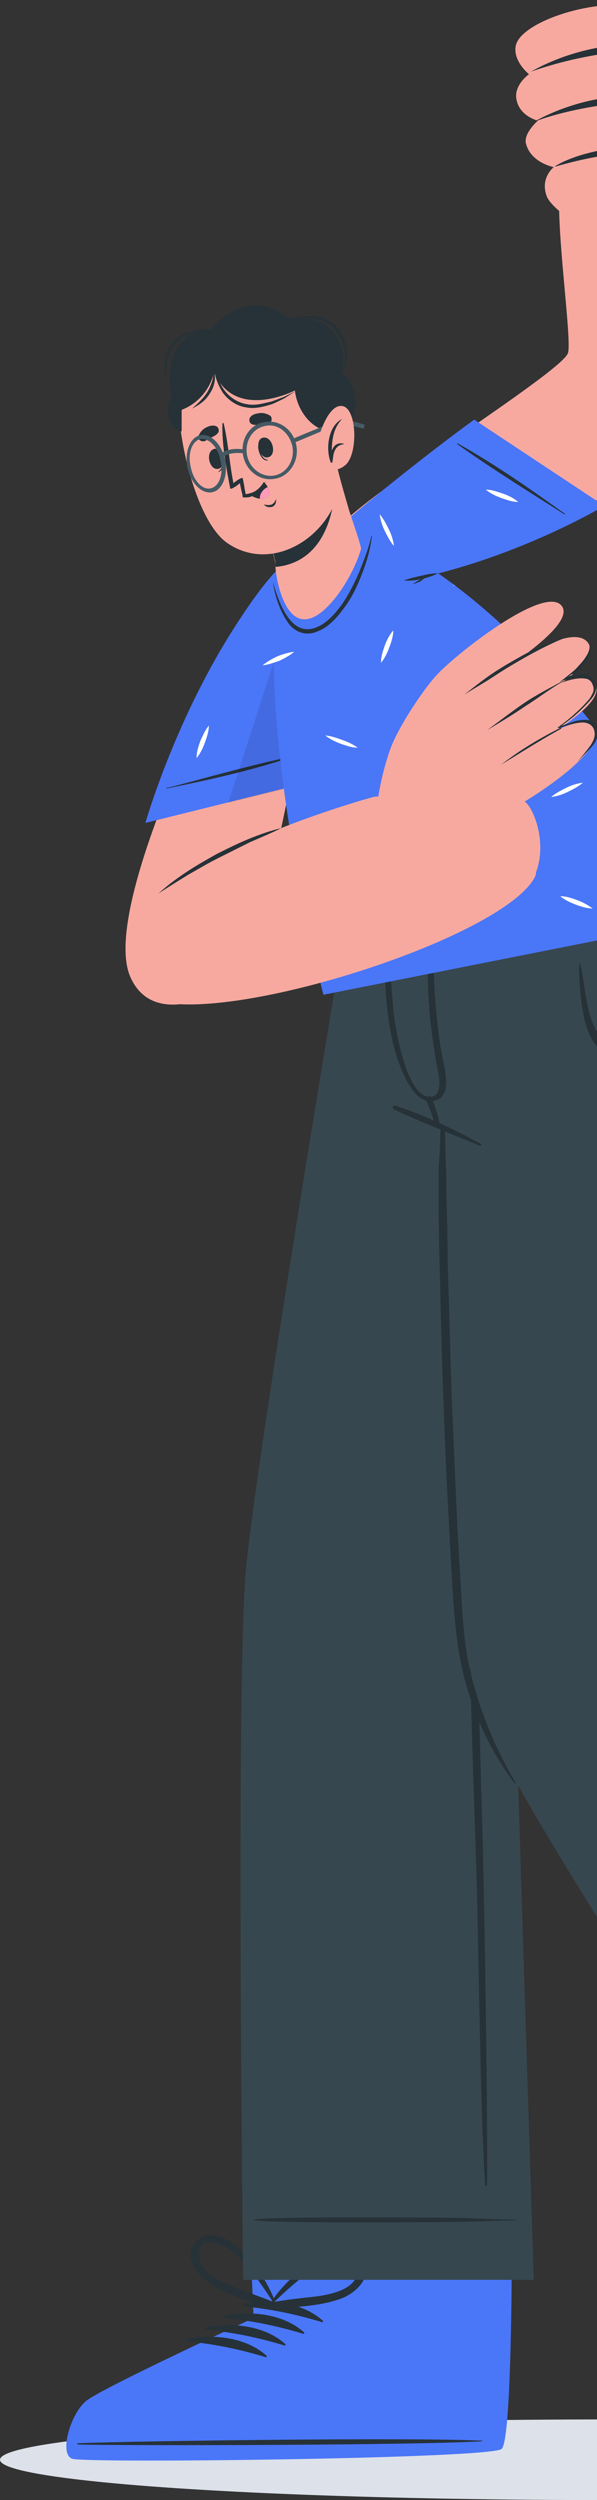 <svg xmlns="http://www.w3.org/2000/svg" width="126" height="527" viewBox="0 0 126 527" fill="none"><rect x="0" y="0" width="126" height="527" fill="#333333" stroke="none"/><g clip-path="url(#clip0_1345_5410)"><ellipse cx="128" cy="518.5" rx="128" ry="8.5" fill="#DCE1EA"></ellipse><path d="M15.547 518.163C18.552 519.119 102.416 518.163 105.557 516.113C106.786 515.292 107.333 503.128 107.606 488.231C107.606 485.087 107.742 481.67 107.742 478.39C107.879 456.659 107.606 433.561 107.606 433.561L51.606 434.107L53.245 478.937L53.655 488.777C53.655 488.777 21.694 503.538 18.416 506.135C15.138 508.869 12.679 517.343 15.547 518.163Z" fill="#F7A9A0"></path><path d="M15.547 518.163C18.552 519.12 102.416 518.163 105.557 516.113C106.786 515.293 107.333 503.129 107.606 488.231C107.742 485.087 107.742 481.67 107.742 478.39C107.742 474.973 107.742 471.42 107.742 468.003H52.835L53.245 478.8L53.655 488.641C53.655 488.641 21.694 503.402 18.416 505.999C15.138 508.869 12.679 517.206 15.547 518.163Z" fill="#EBEBEB"></path><path d="M15.266 518.3C18.271 519.257 102.681 518.3 105.822 516.25C107.325 515.293 107.871 497.389 108.008 478.391L53.1 478.801L53.51 488.641C53.51 488.641 21.412 503.402 18.134 506.136C14.856 508.869 12.398 517.343 15.266 518.3Z" fill="#4A76F8"></path><path d="M16.502 515.02C30.707 514.473 87.799 513.79 101.731 514.473C101.868 514.473 101.868 514.61 101.731 514.61C87.663 515.43 30.57 515.567 16.502 515.293C16.229 515.156 16.229 515.02 16.502 515.02Z" fill="#263238"></path><path d="M51.471 485.634C57.071 484.541 63.9 485.361 68.134 489.188C68.27 489.325 68.134 489.598 67.861 489.461C62.397 487.821 57.207 486.728 51.471 486.181C51.197 486.318 51.197 485.771 51.471 485.634Z" fill="#263238"></path><path d="M47.51 488.094C53.11 487.001 59.94 487.821 64.174 491.648C64.31 491.784 64.174 492.058 63.901 491.921C58.437 490.281 53.247 489.188 47.51 488.641C47.101 488.778 47.101 488.231 47.51 488.094Z" fill="#263238"></path><path d="M43.55 490.555C49.15 489.462 55.979 490.282 60.213 494.109C60.349 494.245 60.213 494.519 59.94 494.382C54.476 492.742 49.286 491.649 43.55 491.102C43.14 491.239 43.14 490.692 43.55 490.555Z" fill="#263238"></path><path d="M39.589 493.014C45.189 491.921 52.018 492.741 56.252 496.568C56.389 496.704 56.252 496.978 55.979 496.841C50.515 495.201 45.325 494.108 39.589 493.561C39.179 493.698 39.179 493.151 39.589 493.014Z" fill="#263238"></path><path d="M43.681 480.85C47.642 483.857 52.832 485.087 57.34 486.727C57.886 486.864 58.159 486.454 58.159 486.044C58.296 486.044 58.296 485.907 58.296 485.907C56.793 481.26 53.379 476.34 49.554 473.197C47.232 471.283 43.135 469.916 40.949 473.06C39.037 475.793 41.359 479.074 43.681 480.85ZM42.179 476.34C41.086 470.19 47.779 473.333 49.418 474.837C50.51 475.793 51.467 476.887 52.423 477.98C54.335 480.304 55.974 482.764 57.613 485.224C55.428 484.267 53.105 483.584 50.92 482.627C48.188 481.67 42.862 479.757 42.179 476.34Z" fill="#263238"></path><path d="M76.875 477.023C75.509 473.606 71.275 473.879 68.543 475.246C64.173 477.433 59.665 481.396 57.07 485.497C57.07 485.633 57.07 485.633 57.207 485.77C57.07 486.18 57.343 486.727 57.89 486.727C62.807 486.18 67.997 486.18 72.641 484.267C75.236 483.037 78.241 480.303 76.875 477.023ZM64.992 484.267C62.534 484.54 60.212 484.813 57.89 485.223C60.075 483.173 62.261 481.123 64.719 479.346C65.948 478.526 67.041 477.706 68.407 477.023C70.319 475.929 77.558 474.426 75.1 480.166C73.597 483.31 67.861 483.993 64.992 484.267Z" fill="#263238"></path><path d="M124.666 193.285C124.666 193.285 108.276 331.191 108.002 333.104C108.002 333.378 112.646 480.577 112.646 480.577H51.319C51.319 480.577 49.68 351.555 52.002 329.824C54.871 301.942 73.173 193.422 73.173 193.422H124.666V193.285Z" fill="#37474F"></path><path d="M108.959 467.865C99.534 467.729 102.266 467.592 92.841 467.455C88.198 467.455 58.012 467.182 53.642 467.865C53.505 467.865 53.505 468.002 53.642 468.002C57.876 468.685 88.198 468.412 92.841 468.412C102.266 468.275 99.534 468.275 108.959 468.002C109.232 468.139 109.232 467.865 108.959 467.865Z" fill="#263238"></path><path d="M99.801 321.76C100.62 313.969 101.713 306.179 102.806 298.388C104.855 282.67 106.903 267.089 109.089 251.372C111.547 233.604 114.006 215.836 116.601 198.205C116.601 197.932 117.011 197.932 117.011 198.205C115.098 214.059 113.186 229.914 111.274 245.631C109.362 261.349 107.313 276.93 105.264 292.648C103.216 308.229 100.62 323.81 100.62 339.391C100.62 347.318 101.03 355.108 101.167 363.036C101.44 370.963 101.576 378.89 101.85 386.68C102.259 404.585 102.942 442.854 102.806 460.622C102.806 460.895 102.533 460.895 102.396 460.622C101.303 444.631 101.03 408.412 100.484 392.421C99.938 376.566 99.391 360.849 99.118 344.994C98.708 337.341 98.981 329.55 99.801 321.76Z" fill="#263238"></path><path d="M73.039 193.285C73.039 193.285 82.6 222.67 93.39 237.568C93.39 237.568 96.259 346.225 100.629 358.799C107.868 379.437 164.415 463.083 164.415 463.083L216.317 427.274C216.317 427.274 162.093 348.685 159.224 341.168C157.312 336.248 151.849 250.005 152.668 247.819C162.229 221.714 147.888 193.285 147.888 193.285H73.039Z" fill="#37474F"></path><path d="M122.484 203.263C123.713 208.593 123.577 215.153 127.401 219.527C129.313 221.714 132.045 222.807 134.64 223.354C137.782 224.037 140.923 224.037 144.201 223.901C144.338 223.901 144.338 224.037 144.201 224.174C138.465 225.951 130.679 225.677 126.308 221.03C124.396 218.844 123.44 215.973 123.03 213.24C122.484 210.096 122.211 206.68 122.211 203.399C122.211 203.126 122.348 203.126 122.484 203.263Z" fill="#263238"></path><path d="M92.988 237.704C92.988 237.157 93.807 237.157 93.807 237.704C94.081 240.164 93.944 242.488 94.081 244.948C94.217 247.271 94.217 249.458 94.217 251.782C94.354 256.429 94.49 261.212 94.49 265.859C94.763 275.29 95.037 284.584 95.31 294.014C95.72 303.445 96.129 312.739 96.539 322.169C96.812 326.816 97.085 331.6 97.359 336.247C97.632 340.757 97.905 345.268 98.725 349.778C100.5 358.798 104.051 367.819 108.832 375.746C108.968 375.883 108.695 376.02 108.559 375.883C103.505 369.049 99.954 361.532 97.905 353.331C95.72 344.584 95.583 335.427 95.037 326.543C93.944 307.545 93.261 288.684 92.851 269.686C92.715 264.356 92.578 259.025 92.578 253.695C92.578 251.098 92.578 248.501 92.578 245.905C92.851 243.171 92.851 240.301 92.988 237.704Z" fill="#263238"></path><path d="M83.427 233.057C89.71 235.107 95.72 237.977 101.456 241.12C101.73 241.257 101.593 241.53 101.32 241.53C95.31 239.07 89.027 236.61 83.154 233.877C82.608 233.467 83.017 232.92 83.427 233.057Z" fill="#263238"></path><path d="M81.649 193.421C81.649 193.285 82.059 193.148 82.059 193.421C82.059 200.255 82.469 206.406 83.015 212.829C83.288 215.836 85.747 232.237 91.21 231.144C92.166 231.007 92.576 230.051 92.713 228.82C92.849 227.317 92.303 225.267 92.03 223.763C91.484 220.347 90.937 216.793 90.664 213.376C90.118 206.816 90.118 200.392 90.937 193.832C90.937 193.558 91.347 193.695 91.347 193.832C91.347 202.852 91.62 211.873 92.986 220.757C93.669 224.994 95.991 231.554 91.21 232.101C86.43 232.784 83.288 221.987 82.742 218.98C80.966 210.643 80.966 201.759 81.649 193.421Z" fill="#263238"></path><path d="M91.074 231.417C91.62 232.511 91.893 233.741 92.303 234.834C92.576 235.791 92.849 236.748 92.849 237.704C92.849 237.841 92.576 237.841 92.439 237.841C91.757 237.021 91.483 236.064 91.21 235.108C90.8 234.014 90.391 233.057 89.981 231.964C89.708 231.144 90.8 230.734 91.074 231.417Z" fill="#263238"></path><path d="M55.965 124.126C48.59 136.427 21.136 190.414 27.419 205.721C31.38 215.152 42.17 211.599 48.18 208.045C55.146 203.945 65.936 143.397 66.619 131.233C67.302 119.889 63.204 112.099 55.965 124.126Z" fill="#F7A9A0"></path><path d="M30.695 173.466L62.656 165.539C62.656 165.539 66.071 148.044 67.027 129.456C67.983 111.005 61.427 113.329 48.998 133.01C36.569 152.691 30.695 173.466 30.695 173.466Z" fill="#4A76F8"></path><path d="M42.304 156.108C41.894 157.338 41.484 158.431 41.484 159.798C42.304 158.842 42.85 157.611 43.26 156.518C43.67 155.288 44.08 154.195 44.08 152.964C43.26 153.921 42.85 155.015 42.304 156.108ZM59.923 118.796C59.65 119.616 59.377 120.572 59.377 121.529C60.197 120.572 60.743 119.342 61.153 118.249C61.153 118.112 61.289 117.976 61.289 117.839C60.88 118.112 60.47 118.386 59.923 118.796ZM58.557 138.34C57.465 138.887 56.372 139.434 55.416 140.254C56.645 140.117 57.875 139.707 58.967 139.16C60.06 138.614 61.153 138.067 62.109 137.247C60.88 137.52 59.65 137.93 58.557 138.34Z" fill="white"></path><path d="M61.292 159.661C49.819 163.488 37.389 165.675 35.204 166.222C35.067 166.222 35.067 166.085 35.204 166.085C37.389 165.675 51.458 161.575 61.292 159.525C61.428 159.388 61.428 159.661 61.292 159.661Z" fill="#263238"></path><path opacity="0.1" d="M67.021 129.593C66.065 148.044 62.65 165.675 62.65 165.675L48.172 169.229L64.972 117.429C66.748 118.522 67.43 122.486 67.021 129.593Z" fill="black"></path><path d="M68.253 209.685L151.024 193.284C151.024 193.284 123.843 137.247 83.824 115.516C74.536 110.459 60.331 114.149 58.828 123.033C53.775 153.375 68.253 209.685 68.253 209.685Z" fill="#4A76F8"></path><path d="M81.227 136.017C80.817 137.247 80.407 138.34 80.407 139.707C81.227 138.75 81.773 137.52 82.183 136.427C82.593 135.333 83.003 134.103 83.003 132.873C82.183 133.83 81.637 134.923 81.227 136.017ZM73.715 185.767C73.305 186.86 72.895 188.09 72.895 189.32C73.715 188.363 74.261 187.133 74.671 186.04C75.081 184.81 75.49 183.716 75.49 182.486C74.671 183.58 74.125 184.673 73.715 185.767ZM101.851 180.573C101.442 181.803 101.032 182.896 101.032 184.127C101.851 183.17 102.398 181.94 102.808 180.846C103.217 179.616 103.627 178.523 103.627 177.293C102.808 178.386 102.398 179.48 101.851 180.573ZM59.51 120.572C59.51 120.846 59.373 121.256 59.373 121.529C60.193 120.572 60.739 119.342 61.149 118.249C61.149 118.112 61.149 118.112 61.286 117.976C60.466 118.796 59.92 119.616 59.51 120.572ZM117.422 143.671C117.149 143.534 116.739 143.397 116.466 143.261C115.237 142.851 114.144 142.44 112.915 142.44C113.871 143.261 115.1 143.807 116.193 144.217C117.012 144.491 117.695 144.764 118.515 144.901C118.105 144.354 117.695 143.944 117.422 143.671ZM121.793 189.73C120.7 189.32 119.471 188.91 118.242 188.91C119.198 189.73 120.427 190.277 121.52 190.687C122.612 191.097 123.842 191.507 125.071 191.507C123.978 190.687 122.886 190.14 121.793 189.73ZM72.212 155.971C71.12 155.561 69.891 155.151 68.661 155.015C69.617 155.835 70.847 156.381 71.939 156.791C73.168 157.201 74.261 157.611 75.49 157.611C74.534 156.928 73.442 156.381 72.212 155.971ZM139.276 176.883C138.729 175.789 138.183 174.696 137.364 173.739C137.5 174.969 137.91 176.199 138.456 177.293C139.003 178.386 139.549 179.48 140.369 180.436C140.232 179.206 139.822 177.976 139.276 176.883ZM99.803 150.914C99.256 149.821 98.71 148.728 97.891 147.771C98.027 149.001 98.437 150.231 98.983 151.324C99.529 152.418 100.076 153.511 100.895 154.468C100.759 153.238 100.349 152.144 99.803 150.914ZM119.471 166.085C118.378 166.632 117.286 167.179 116.329 167.999C117.559 167.862 118.788 167.452 119.881 166.905C120.973 166.359 122.066 165.812 123.022 164.992C121.793 165.129 120.564 165.539 119.471 166.085ZM89.149 197.794C88.056 198.341 86.964 198.887 86.007 199.708C87.237 199.571 88.466 199.161 89.559 198.614C90.651 198.067 91.744 197.521 92.7 196.701C91.334 196.837 90.242 197.247 89.149 197.794ZM58.554 138.34C58.281 138.477 58.008 138.614 57.734 138.75V139.707C58.144 139.57 58.554 139.434 58.964 139.297C60.056 138.75 61.149 138.204 62.105 137.384C60.876 137.52 59.647 137.93 58.554 138.34ZM86.417 169.366C85.325 169.912 84.232 170.459 83.276 171.279C84.505 171.142 85.734 170.732 86.827 170.186C87.92 169.639 89.012 169.092 89.969 168.272C88.739 168.546 87.51 168.956 86.417 169.366ZM95.842 123.306C95.705 123.306 95.705 123.443 95.569 123.443C95.705 123.443 95.842 123.443 95.978 123.306C95.978 123.443 95.978 123.443 95.842 123.306Z" fill="white"></path><path d="M83.008 119.889C99.808 114.559 143.652 102.668 150.617 89.411C159.905 72.053 153.076 33.237 148.432 26.813C145.837 23.26 121.388 32.964 118.793 36.927C116.198 40.891 120.842 70.959 119.886 74.376C118.93 77.793 88.744 96.654 75.495 107.452C58.832 121.119 69.759 123.99 83.008 119.889Z" fill="#F7A9A0"></path><path d="M127.538 106.632L100.085 88.454C100.085 88.454 89.977 95.698 75.772 107.452C61.568 119.206 62.387 126.587 85.197 122.486C108.143 118.249 127.538 106.632 127.538 106.632Z" fill="#4A76F8"></path><path d="M106.092 104.035C104.863 103.625 103.77 103.215 102.541 103.215C103.497 104.035 104.726 104.582 105.819 104.992C107.048 105.402 108.141 105.812 109.37 105.812C108.414 104.992 107.321 104.445 106.092 104.035ZM82.053 111.552C81.507 110.459 80.96 109.365 80.141 108.409C80.277 109.639 80.687 110.869 81.233 111.962C81.78 113.055 82.326 114.149 83.145 115.106C83.009 113.876 82.599 112.645 82.053 111.552Z" fill="white"></path><path d="M96.677 93.512C107.195 99.389 117.302 107.043 119.214 108.273C119.351 108.273 119.214 108.409 119.078 108.409C117.302 107.179 104.736 99.525 96.541 93.648C96.404 93.512 96.541 93.375 96.677 93.512Z" fill="#263238"></path><path d="M85.203 122.35C86.432 121.94 87.525 121.667 88.754 121.393C89.984 121.12 91.076 120.847 92.442 120.847C91.35 121.393 90.12 121.803 88.891 122.077C87.662 122.35 86.432 122.487 85.203 122.35Z" fill="#263238"></path><path d="M87.109 123.17C87.929 122.487 88.885 122.077 89.841 121.53C89.568 121.94 89.022 122.35 88.612 122.624C88.066 122.76 87.656 123.034 87.109 123.17Z" fill="#263238"></path><path d="M36.701 211.598C26.73 210.778 24.818 196.291 29.872 191.37C42.438 179.343 68.525 170.869 78.769 167.999C83.413 166.769 117.013 177.703 112.779 185.083C106.086 196.974 56.642 213.375 36.701 211.598Z" fill="#F7A9A0"></path><path d="M79.183 179.889C79.183 179.889 78.227 169.775 82.324 158.021C84.1 153.101 89.563 145.037 92.158 142.303C95.983 138.066 114.832 123.169 118.519 127.679C121.934 131.779 104.041 142.577 104.041 142.577C104.041 142.577 120.978 130.139 124.256 135.743C127.397 141.347 105.68 150.914 105.68 150.914C105.68 150.914 123.436 138.476 125.758 144.763C127.534 149.547 108.275 159.251 108.275 159.251C108.275 159.251 123.573 148.59 125.622 153.511C127.807 158.841 110.734 168.955 110.734 168.955C112.646 170.185 116.471 179.342 111.827 186.449C111.144 187.68 79.183 179.889 79.183 179.889Z" fill="#F7A9A0"></path><path d="M98.023 146.403C99.936 144.9 101.984 143.26 104.033 141.893C106.082 140.526 108.267 139.296 110.453 138.066C115.78 135.196 119.604 134.239 119.467 134.376C114.004 136.426 106.492 141.073 104.443 142.44C102.394 143.807 100.209 145.037 98.023 146.403Z" fill="#263238"></path><path d="M102.805 153.921C105.4 152.007 107.858 150.094 110.453 148.317C113.049 146.54 115.78 145.173 118.512 143.67C118.785 143.533 118.785 143.67 118.512 143.807C115.78 145.447 113.458 147.223 110.863 148.864C108.268 150.64 105.536 152.28 102.805 153.921Z" fill="#263238"></path><path d="M105.811 161.164C109.635 158.157 114.006 155.56 118.377 153.373C118.65 153.237 118.513 153.51 118.377 153.647C114.142 155.97 110.728 158.157 105.811 161.164C105.811 161.3 105.674 161.3 105.811 161.164Z" fill="#263238"></path><path d="M122.893 140.39C123.44 139.707 124.123 138.887 124.396 138.067C124.806 137.247 124.669 136.426 124.396 135.606H124.259C124.669 136.426 124.259 137.52 123.713 138.34C123.303 139.023 122.757 139.707 122.074 140.39C121.528 141.073 120.845 141.62 120.162 142.167C119.479 142.714 118.796 143.26 118.113 143.807C119.342 143.124 120.708 142.85 122.074 142.85C122.757 142.85 123.44 142.85 123.986 143.124C124.532 143.397 124.942 143.807 125.079 144.354C125.352 144.9 125.352 145.584 125.079 146.13C124.806 146.677 124.532 147.224 124.123 147.634C123.167 148.727 122.21 149.684 121.254 150.504C120.708 151.051 120.162 151.461 119.479 152.007C118.932 152.418 118.249 152.964 117.703 153.374L117.84 153.511C118.386 153.374 122.21 151.871 123.849 152.418C124.806 152.691 125.352 153.374 125.488 154.331C125.625 155.288 125.215 156.244 124.669 157.064C123.986 158.021 122.347 160.071 121.528 160.891C122.347 160.071 124.259 158.158 125.079 157.201C125.762 156.381 126.171 155.424 126.171 154.331C126.171 153.374 125.625 152.418 124.806 152.007C123.986 151.597 122.893 151.734 121.937 151.871C121.254 152.007 119.069 152.828 118.523 152.964C118.932 152.691 120.981 151.187 121.528 150.641C122.62 149.684 123.713 148.591 124.669 147.497C125.488 146.54 126.171 145.31 125.625 143.944C125.079 142.714 123.986 142.167 122.62 142.167C121.664 142.167 120.571 142.304 119.752 142.714C120.025 142.577 120.298 142.44 120.571 142.167C121.664 141.894 122.347 141.21 122.893 140.39Z" fill="#263238"></path><path d="M33.422 188.363C35.197 186.723 37.246 185.219 39.295 183.853C41.344 182.486 43.529 181.256 45.715 180.026C47.9 178.932 50.085 177.839 52.407 176.882C54.729 175.925 57.051 175.105 59.373 174.559C57.188 175.652 54.866 176.609 52.68 177.565C50.495 178.659 48.31 179.752 46.124 180.846C43.939 181.939 41.89 183.169 39.705 184.399C37.519 185.766 35.471 186.996 33.422 188.363Z" fill="#263238"></path><path d="M64.162 130.551C68.669 130.688 74.406 121.804 76.181 115.79C76.318 115.38 75.225 112.236 73.723 107.726C72.903 104.856 71.947 101.712 71.264 98.842C71.128 98.296 53.781 107.316 53.781 107.316C53.781 107.316 56.923 113.056 58.015 118.25C58.152 118.66 58.152 119.07 58.152 119.48C58.152 119.48 58.152 119.617 58.152 119.754C58.289 121.94 59.791 130.414 64.162 130.551Z" fill="#F7A9A0"></path><path d="M60.064 119.206C59.381 119.343 58.698 119.48 58.152 119.48C58.152 119.343 58.152 119.343 58.152 119.206C58.152 118.796 58.152 118.386 58.015 117.976C56.923 112.783 53.781 107.042 53.781 107.042C53.781 107.042 67.85 99.662 70.718 98.705C70.991 102.259 70.991 116.61 60.064 119.206Z" fill="#263238"></path><path d="M64.703 76.427C69.074 81.894 73.035 101.165 70.303 106.905C66.205 115.243 55.961 120.026 47.903 114.422C40.117 108.955 35.337 83.671 38.888 78.067C43.942 69.73 58.147 68.363 64.703 76.427Z" fill="#F7A9A0"></path><path d="M54.461 93.923C54.871 95.29 55.28 96.793 56.51 96.93V97.066C55.144 97.203 54.461 95.153 54.461 93.923Z" fill="#263238"></path><path d="M55.414 92.282C57.463 91.736 58.555 95.836 56.643 96.383C54.731 96.929 53.638 92.829 55.414 92.282Z" fill="#263238"></path><path d="M46.808 95.699L46.671 95.836C47.081 97.066 47.218 98.569 46.125 99.389V99.526C47.627 98.843 47.354 96.793 46.808 95.699Z" fill="#263238"></path><path d="M45.305 94.605C43.257 95.016 44.076 99.116 45.988 98.842C48.037 98.569 47.081 94.332 45.305 94.605Z" fill="#263238"></path><path d="M56.503 89.412C55.957 89.548 55.41 89.548 54.727 89.548C54.044 89.548 53.498 89.685 52.952 89.275C52.679 89.138 52.542 88.592 52.679 88.182C53.088 87.362 53.908 87.225 54.727 87.088C55.547 86.952 56.366 87.225 57.049 87.635C57.596 88.182 57.322 89.275 56.503 89.412Z" fill="#263238"></path><path d="M43.255 92.965C43.802 92.692 44.212 92.419 44.758 92.145C45.304 91.872 45.85 91.599 46.124 91.052C46.26 90.779 46.124 90.232 45.85 89.959C45.168 89.549 44.348 89.685 43.529 90.095C42.709 90.505 42.299 91.052 41.889 91.872C41.616 92.555 42.436 93.239 43.255 92.965Z" fill="#263238"></path><path d="M58.277 105.266C58.004 105.676 57.867 106.086 57.321 106.359C56.911 106.496 56.365 106.496 55.819 106.359C55.819 106.359 55.682 106.359 55.819 106.496C56.228 106.906 57.048 107.042 57.594 106.769C58.141 106.496 58.277 105.949 58.277 105.402C58.414 105.129 58.277 105.129 58.277 105.266Z" fill="#263238"></path><path d="M55.957 101.712C55.548 102.942 54.592 103.899 53.499 104.445C52.953 104.719 52.543 104.855 51.996 104.855C51.86 104.855 51.723 104.855 51.723 104.855C51.587 104.855 51.587 104.855 51.45 104.855C51.313 104.855 51.177 104.719 51.177 104.582V104.445V104.309C50.904 103.352 50.631 101.849 50.631 101.849C50.357 102.122 48.718 103.352 48.582 102.942C47.762 98.568 46.806 93.785 46.943 89.274C46.943 89.138 47.216 89.138 47.216 89.274C48.172 93.375 48.445 97.748 49.265 101.849C49.811 101.439 50.631 100.755 51.177 100.755C51.313 100.755 51.723 103.762 51.86 104.172C53.636 103.899 54.728 103.215 56.094 101.575C55.821 101.575 55.957 101.575 55.957 101.712Z" fill="#263238"></path><path d="M52.539 104.173C52.539 104.173 53.632 104.993 54.861 105.13C55.271 105.13 55.817 105.13 56.227 104.856C57.183 104.31 56.91 103.49 56.5 102.67C56.227 102.123 55.681 101.576 55.681 101.576C55.681 101.576 54.724 103.49 52.539 104.173Z" fill="#263238"></path><path d="M54.859 105.129C55.269 105.129 55.815 105.129 56.225 104.856C57.181 104.309 56.907 103.489 56.498 102.669C55.542 103.079 54.722 104.172 54.859 105.129Z" fill="#FF9ABB"></path><path d="M72.347 90.368C67.43 92.555 62.786 87.498 62.24 82.304C62.24 82.304 49.674 88.865 45.167 78.477C45.167 78.477 44.211 84.081 38.338 86.405V90.915C36.835 91.052 33.967 87.635 36.289 83.398C36.289 83.398 34.65 78.067 37.382 73.42C40.113 68.773 44.757 69.457 44.757 69.457C44.757 69.457 46.942 65.767 51.996 64.537C57.05 63.443 60.738 67.133 60.738 67.133C60.738 67.133 67.703 66.04 70.572 70.277C73.44 74.514 72.074 78.477 72.074 78.477C72.074 78.477 74.396 79.707 74.942 83.944C75.216 86.951 73.85 89.822 72.347 90.368Z" fill="#263238"></path><path d="M45.172 77.52C45.445 78.477 45.718 79.297 46.128 80.117C46.538 80.937 46.947 81.757 47.494 82.441C48.587 83.808 50.225 84.901 52.001 85.174C53.777 85.584 55.552 85.038 57.328 84.628C58.148 84.354 59.104 83.944 59.923 83.671C60.743 83.261 61.562 82.851 62.382 82.441C61.562 82.987 60.879 83.397 60.06 83.944C59.24 84.354 58.421 84.764 57.465 85.174C55.689 85.721 53.777 86.268 51.865 85.858C49.952 85.584 48.177 84.354 47.084 82.851C45.991 81.211 45.309 79.297 45.172 77.52Z" fill="#263238"></path><path d="M60.609 67.27C62.248 66.723 64.024 66.45 65.936 66.587C67.712 66.723 69.487 67.407 70.853 68.637C71.536 69.32 71.946 70.14 72.356 70.96C72.766 71.78 73.039 72.6 73.175 73.557C73.448 75.334 73.039 77.247 71.946 78.751C72.766 77.111 72.902 75.334 72.629 73.694C72.356 72.054 71.536 70.413 70.307 69.183C69.761 68.637 69.078 68.09 68.258 67.817C67.439 67.543 66.619 67.27 65.8 67.133C64.024 66.86 62.248 66.86 60.609 67.27Z" fill="#263238"></path><path d="M44.627 69.457C43.261 69.457 41.758 69.73 40.529 70.14C39.163 70.55 38.071 71.37 37.115 72.327C36.158 73.284 35.612 74.65 35.339 76.017C35.066 77.384 34.929 78.751 35.066 80.254C34.656 78.887 34.656 77.384 34.793 76.017C35.066 74.514 35.612 73.147 36.568 72.054C37.524 70.96 38.89 70.14 40.393 69.867C41.622 69.32 43.124 69.32 44.627 69.457Z" fill="#263238"></path><path d="M40.523 86.131C41.753 85.038 42.982 83.944 43.801 82.578C44.211 81.894 44.484 81.211 44.758 80.391C45.031 79.571 45.031 78.751 45.167 77.931C45.304 78.751 45.441 79.571 45.304 80.391C45.167 81.211 44.894 82.031 44.348 82.851C43.938 83.534 43.392 84.218 42.709 84.764C42.026 85.311 41.343 85.721 40.523 86.131Z" fill="#263238"></path><path d="M44.762 103.762C42.577 104.172 40.255 101.848 39.572 98.568C38.889 95.288 40.118 92.144 42.303 91.734C44.489 91.324 46.811 93.648 47.493 96.928C48.176 100.208 46.947 103.352 44.762 103.762ZM42.303 92.555C40.528 92.965 39.572 95.561 40.255 98.431C40.801 101.302 42.713 103.352 44.489 102.942C46.264 102.532 47.22 99.935 46.537 97.065C45.991 94.195 44.079 92.281 42.303 92.555Z" fill="#455A64"></path><path d="M58.155 100.892C55.013 101.575 52.008 99.388 51.326 96.108C50.643 92.828 52.555 89.548 55.696 89.001C58.838 88.318 61.843 90.505 62.526 93.785C63.209 97.065 61.16 100.345 58.155 100.892ZM55.833 89.821C53.238 90.368 51.599 93.101 52.145 95.972C52.691 98.842 55.423 100.755 58.018 100.209C60.613 99.662 62.252 96.928 61.706 94.058C61.023 91.051 58.428 89.138 55.833 89.821Z" fill="#455A64"></path><path d="M51.46 95.562C48.182 95.153 47.089 96.382 47.089 96.382L46.406 95.836C46.406 95.836 47.772 94.196 51.46 94.742V95.562Z" fill="#455A64"></path><path d="M61.968 93.375L61.695 92.555C62.242 92.281 70.164 89.001 71.529 88.591C72.895 88.181 76.583 89.411 76.993 89.548L76.72 90.368C75.627 90.094 72.759 89.275 71.803 89.411C70.71 89.684 66.203 91.598 61.968 93.375Z" fill="#455A64"></path><path d="M67.164 92.555C67.164 92.555 69.076 85.175 72.218 85.585C75.359 85.995 75.632 95.699 72.901 98.022C70.169 100.346 67.984 97.886 67.984 97.886L67.164 92.555Z" fill="#F7A9A0"></path><path d="M72.217 88.318C70.442 90.095 70.032 92.555 70.032 95.016C70.442 93.922 71.124 93.239 72.49 93.512C72.627 93.512 72.49 93.649 72.49 93.649C71.534 93.785 70.988 94.195 70.578 95.152C70.305 95.835 70.305 96.519 70.168 97.339C70.168 97.612 69.759 97.612 69.759 97.339C68.666 94.469 69.349 89.685 72.217 88.318Z" fill="#263238"></path><path d="M57.602 122.76C58.694 126.313 61.153 134.651 66.889 132.19C69.211 131.234 70.987 129.047 72.353 127.133C73.719 125.083 74.811 122.896 75.767 120.71C76.724 118.25 77.816 115.653 78.362 113.056C78.362 112.919 78.499 113.056 78.499 113.056C78.089 116.063 77.406 118.386 76.45 120.846C75.494 123.307 74.402 125.767 72.763 127.953C71.26 130.004 69.484 132.19 66.889 133.147C64.567 134.104 62.245 133.284 60.88 131.37C59.104 128.91 58.011 125.63 57.602 122.76Z" fill="#263238"></path><path d="M115.4 41.399C113.925 37.509 116.874 35.229 116.874 35.229C116.874 35.229 111.915 34.29 110.976 30.132C110.574 27.986 113.523 25.437 113.523 25.437C113.523 25.437 109.502 24.498 108.966 20.742C108.563 17.792 111.646 15.646 111.646 15.646C111.646 15.646 108.295 12.963 108.832 9.744C109.904 3.305 134.97 -3.401 141.27 4.781C144.219 8.537 137.919 9.878 137.919 9.878C137.919 9.878 147.302 10.146 148.777 15.243C150.251 20.34 142.074 21.547 142.074 21.547C142.074 21.547 151.189 21.816 152.128 27.315C153.2 32.949 144.755 32.814 144.755 32.814C144.755 32.814 151.323 35.095 151.055 39.387C150.787 46.496 137.249 41.265 132.021 44.081L132.155 53.739C132.289 53.471 117.142 45.691 115.4 41.399Z" fill="#F7A9A0"></path><path d="M112.044 15.109C111.91 15.109 112.044 15.243 112.044 15.109C119.684 10.817 129.47 8.537 138.182 9.61C138.451 9.61 138.585 10.146 138.182 10.146C129.068 10.817 120.891 12.024 112.044 15.109Z" fill="#263238"></path><path d="M113.382 25.437C113.248 25.437 113.248 25.303 113.382 25.303C121.424 21.011 132.416 18.73 142.335 21.145C142.737 21.279 142.871 21.681 142.469 21.547C135.767 20.474 121.29 22.486 113.382 25.437Z" fill="#263238"></path><path d="M145.548 33.084C135.897 31.072 126.648 32.413 117.265 35.096C117.131 35.096 117.131 34.962 117.265 34.962C121.554 32.413 127.72 31.34 132.546 30.803C137.237 30.401 141.527 30.938 145.682 32.815C145.682 32.815 145.682 33.084 145.548 33.084Z" fill="#263238"></path></g><defs><clipPath id="clip0_1345_5410"><rect width="126" height="527" fill="white"></rect></clipPath></defs></svg>